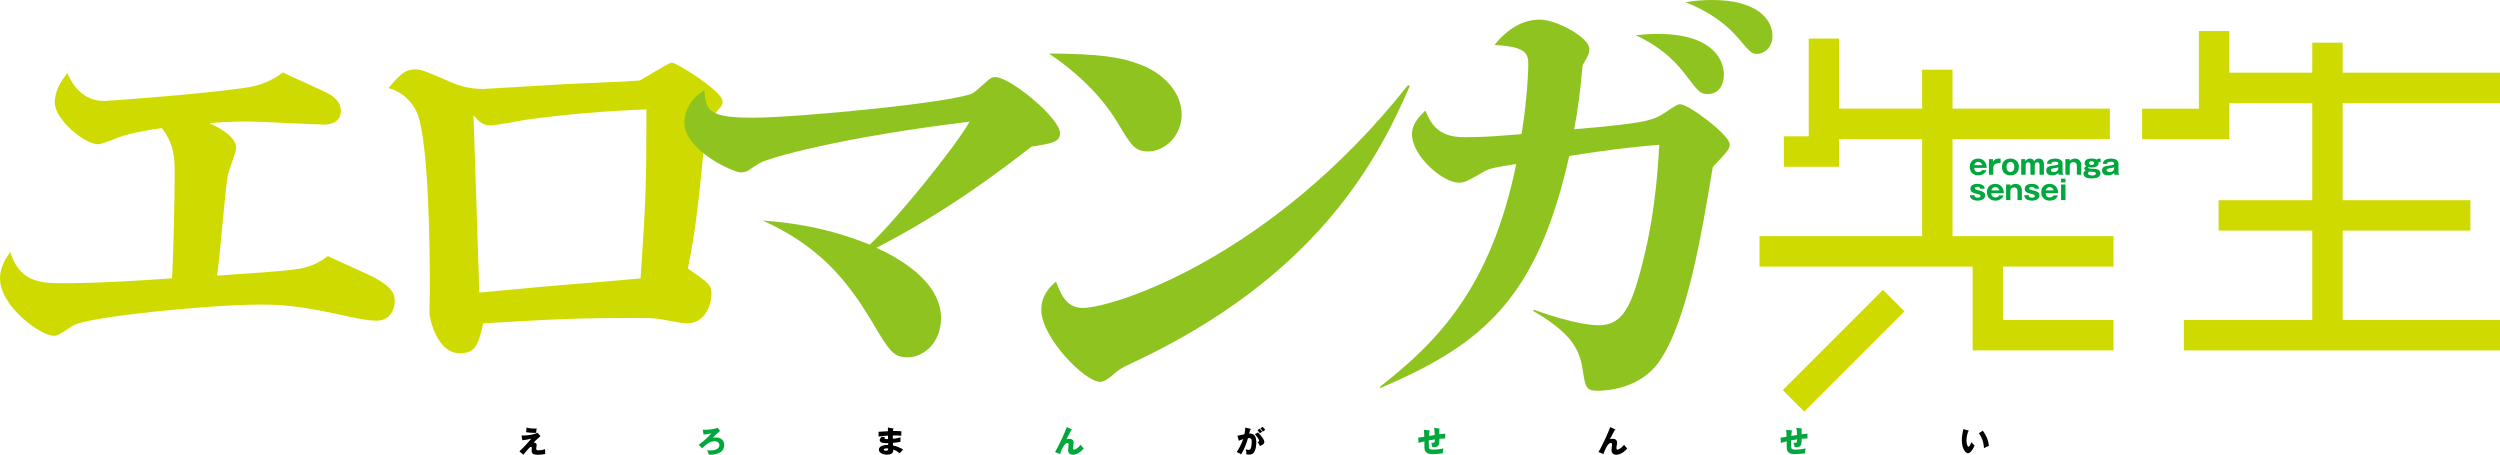 <?xml version="1.0" encoding="utf-8"?>
<!-- Generator: Adobe Illustrator 27.0.1, SVG Export Plug-In . SVG Version: 6.00 Build 0)  -->
<svg version="1.1" id="레이어_1" xmlns="http://www.w3.org/2000/svg" xmlns:xlink="http://www.w3.org/1999/xlink" x="0px"
	 y="0px" viewBox="0 0 720 130.98" enable-background="new 0 0 720 130.98" xml:space="preserve">
<g>
	<path fill="#00A73C" d="M568.573,48.35c0.028,0.746,0.416,1.22,1.177,1.22s0.961-0.402,1.047-0.574h1.277
		c-0.086,0.287-0.158,0.474-0.416,0.746c-0.531,0.574-1.248,0.761-1.908,0.761c-1.421,0-2.454-0.846-2.454-2.425
		c0-1.707,1.22-2.411,2.396-2.411c1.105,0,1.693,0.574,1.951,0.933c0.459,0.603,0.502,1.334,0.517,1.751H568.573z M570.883,47.56
		c-0.302-0.947-1.005-0.947-1.177-0.947c-0.818,0-1.033,0.645-1.119,0.947H570.883z"/>
	<path fill="#00A73C" d="M573.973,45.837l0.014,0.818c0.129-0.287,0.445-0.99,1.736-0.99h0.445v1.306h-0.502
		c-0.617,0-1.593,0.244-1.593,1.349v2.009h-1.263v-4.492H573.973z"/>
	<path fill="#00A73C" d="M576.571,48.084c0-1.707,1.191-2.411,2.44-2.411c1.234,0,2.425,0.703,2.425,2.411
		c0,1.707-1.191,2.425-2.425,2.425C577.762,50.509,576.571,49.791,576.571,48.084 M579.01,46.634c-0.66,0-1.134,0.517-1.134,1.478
		c0,0.703,0.344,1.421,1.134,1.421c0.732,0,1.119-0.631,1.119-1.449C580.129,47.266,579.742,46.634,579.01,46.634"/>
	<path fill="#00A73C" d="M583.271,45.837l0.014,0.646c0.33-0.631,0.875-0.818,1.349-0.818c0.875,0,1.105,0.56,1.206,0.804
		c0.158-0.272,0.473-0.804,1.349-0.804c0.861,0,1.464,0.56,1.464,1.636v3.028h-1.263v-2.827c0-0.158-0.043-0.775-0.646-0.775
		c-0.631,0-0.732,0.646-0.732,0.904v2.698h-1.248v-2.856c0-0.545-0.272-0.746-0.645-0.746c-0.646,0-0.732,0.66-0.732,0.933v2.669
		h-1.277v-4.492H583.271z"/>
	<path fill="#00A73C" d="M592.907,50.33c-0.1-0.173-0.129-0.345-0.129-0.531c-0.201,0.23-0.617,0.703-1.722,0.703
		c-0.531,0-1.736-0.086-1.736-1.435c0-1.105,0.962-1.234,2.095-1.392c1.105-0.158,1.363-0.201,1.363-0.56
		c0-0.517-0.502-0.531-0.832-0.531c-1.162,0-1.162,0.373-1.162,0.603h-1.248c0.043-0.316,0.1-0.746,0.588-1.105
		c0.474-0.316,1.378-0.416,1.808-0.416c0.674,0,2.095,0.187,2.095,1.463v2.583c0,0.129,0.086,0.43,0.23,0.516v0.101H592.907z
		 M592.778,48.177c-0.23,0.129-0.345,0.144-0.89,0.23c-0.832,0.115-1.248,0.187-1.248,0.645c0,0.502,0.846,0.502,0.89,0.502
		c0.947,0,1.248-0.76,1.248-0.933V48.177z"/>
	<path fill="#00A73C" d="M596.072,45.837l0.014,0.502c0.201-0.215,0.603-0.674,1.521-0.674c0.861,0,1.794,0.574,1.794,1.823v2.841
		h-1.263v-2.655c0-0.144-0.057-0.976-1.019-0.976c-0.66,0-1.033,0.43-1.033,0.976v2.655h-1.248v-4.492H596.072z"/>
	<path fill="#00A73C" d="M604.978,46.786c-0.144-0.058-0.258-0.101-0.402-0.101c-0.057,0-0.086,0-0.201,0.014
		c0.029,0.43,0.072,1.55-1.951,1.55c-0.316,0-0.603-0.014-0.933-0.101c-0.057,0.029-0.115,0.086-0.115,0.173
		c0,0.086,0.1,0.129,0.129,0.143c0.272,0.101,1.707,0.173,2.023,0.201c0.215,0.029,1.392,0.158,1.392,1.263
		c0,0.229-0.072,0.76-0.718,1.148c-0.43,0.258-1.478,0.316-1.865,0.316c-0.631,0-2.296-0.1-2.296-1.334
		c0-0.201,0.029-0.674,0.617-0.99c-0.158-0.072-0.373-0.201-0.373-0.546c0-0.387,0.344-0.545,0.531-0.631
		c-0.445-0.345-0.445-0.79-0.445-0.919c0-1.305,1.607-1.305,1.995-1.305c0.804,0,1.205,0.129,1.478,0.301
		c0.359-0.301,0.732-0.301,0.804-0.301c0.115,0,0.229,0,0.33,0.028V46.786z M601.347,49.913c0,0.617,1.005,0.617,1.22,0.617
		c0.344,0,1.033-0.043,1.033-0.56c0-0.301-0.244-0.402-0.445-0.445c-0.172-0.043-1.119-0.1-1.478-0.086
		C601.548,49.54,601.347,49.655,601.347,49.913 M601.649,46.972c0,0.33,0.301,0.531,0.717,0.531c0.459,0,0.746-0.229,0.746-0.56
		c0-0.316-0.301-0.517-0.732-0.517C601.821,46.426,601.649,46.699,601.649,46.972"/>
	<path fill="#00A73C" d="M608.987,50.33c-0.1-0.173-0.129-0.345-0.129-0.531c-0.201,0.23-0.617,0.703-1.722,0.703
		c-0.531,0-1.736-0.086-1.736-1.435c0-1.105,0.962-1.234,2.109-1.392c1.091-0.158,1.349-0.201,1.349-0.56
		c0-0.517-0.502-0.531-0.818-0.531c-1.177,0-1.177,0.373-1.177,0.603h-1.234c0.028-0.316,0.086-0.746,0.574-1.105
		c0.474-0.316,1.378-0.416,1.808-0.416c0.674,0,2.109,0.187,2.109,1.463v2.583c0,0.129,0.072,0.43,0.215,0.516v0.101H608.987z
		 M608.858,48.177c-0.23,0.129-0.345,0.144-0.89,0.23c-0.832,0.115-1.248,0.187-1.248,0.645c0,0.502,0.846,0.502,0.89,0.502
		c0.947,0,1.248-0.76,1.248-0.933V48.177z"/>
	<path fill="#00A73C" d="M570.295,54.356c-0.014-0.402-0.373-0.545-0.804-0.545c-0.215,0-0.717,0.029-0.717,0.416
		c0,0.344,0.388,0.43,0.473,0.444c1.736,0.445,2.468,0.617,2.468,1.607c0,0.904-0.818,1.507-2.181,1.507
		c-0.474,0-1.062-0.1-1.449-0.33c-0.617-0.373-0.703-0.76-0.775-1.234h1.32c0.057,0.617,0.474,0.703,0.976,0.703
		c0.66,0,0.789-0.316,0.789-0.488c0-0.359-0.359-0.43-0.66-0.517c-1.564-0.373-2.253-0.545-2.253-1.55
		c0-1.421,1.751-1.421,2.038-1.421c0.229,0,1.09,0,1.664,0.517c0.287,0.229,0.345,0.473,0.402,0.889H570.295z"/>
	<path fill="#00A73C" d="M573.491,55.636c0.043,0.746,0.43,1.22,1.191,1.22s0.961-0.416,1.047-0.574h1.277
		c-0.1,0.287-0.172,0.473-0.416,0.746c-0.531,0.574-1.248,0.761-1.908,0.761c-1.421,0-2.454-0.861-2.454-2.425
		c0-1.707,1.22-2.411,2.396-2.411c1.105,0,1.693,0.574,1.951,0.933c0.459,0.603,0.502,1.334,0.517,1.751H573.491z M575.816,54.832
		c-0.302-0.932-1.005-0.932-1.177-0.932c-0.818,0-1.033,0.631-1.119,0.932H575.816z"/>
	<path fill="#00A73C" d="M578.983,53.123l0.014,0.502c0.201-0.215,0.603-0.674,1.521-0.674c0.861,0,1.779,0.574,1.779,1.823v2.841
		h-1.248V54.96c0-0.144-0.072-0.976-1.033-0.976c-0.646,0-1.019,0.43-1.019,0.976v2.655h-1.248v-4.492H578.983z"/>
	<path fill="#00A73C" d="M585.94,54.356c-0.014-0.402-0.359-0.545-0.789-0.545c-0.215,0-0.717,0.029-0.717,0.416
		c0,0.344,0.373,0.43,0.473,0.444c1.736,0.445,2.454,0.617,2.454,1.607c0,0.904-0.818,1.507-2.167,1.507
		c-0.488,0-1.076-0.1-1.449-0.33c-0.631-0.373-0.703-0.76-0.775-1.234h1.32c0.043,0.617,0.474,0.703,0.976,0.703
		c0.66,0,0.775-0.316,0.775-0.488c0-0.359-0.345-0.43-0.66-0.517c-1.55-0.373-2.253-0.545-2.253-1.55
		c0-1.421,1.765-1.421,2.038-1.421c0.229,0,1.105,0,1.679,0.517c0.272,0.229,0.344,0.473,0.402,0.889H585.94z"/>
	<path fill="#00A73C" d="M589.158,55.636c0.028,0.746,0.416,1.22,1.177,1.22s0.961-0.416,1.047-0.574h1.277
		c-0.1,0.287-0.158,0.473-0.416,0.746c-0.531,0.574-1.248,0.761-1.908,0.761c-1.421,0-2.454-0.861-2.454-2.425
		c0-1.707,1.22-2.411,2.396-2.411c1.105,0,1.693,0.574,1.951,0.933c0.459,0.603,0.502,1.334,0.517,1.751H589.158z M591.469,54.832
		c-0.302-0.932-1.005-0.932-1.177-0.932c-0.818,0-1.033,0.631-1.119,0.932H591.469z"/>
	<path fill="#00A73C" d="M594.863,52.546h-1.277v-1.09h1.277V52.546z M594.863,57.626h-1.277v-4.491h1.277V57.626z"/>
</g>
<polygon fill="#CFDB00" points="720,29.68 720,20.927 674.685,20.927 674.685,12.289 665.933,12.289 665.933,20.927 642.027,20.927 
	642.027,8.931 633.288,8.931 633.288,31.301 616.931,31.301 616.931,40.069 642.027,40.069 642.027,29.68 665.933,29.68 
	665.933,57.661 638.956,57.661 638.956,66.414 665.933,66.414 665.933,92.156 628.941,92.156 628.941,100.909 720,100.909 
	720,92.156 674.685,92.156 674.685,66.414 711.476,66.414 711.476,57.661 674.685,57.661 674.685,29.68 "/>
<g>
	<polygon fill="#CFDB00" points="607.638,40.035 607.638,31.283 562.324,31.283 562.324,20.076 553.571,20.076 553.571,31.283 
		529.665,31.283 529.665,11.108 520.913,11.108 520.913,39.261 513.738,39.261 513.738,48.028 529.665,48.028 529.665,40.035 
		553.571,40.035 553.571,68.016 506.736,68.016 506.736,76.783 568.121,76.783 568.121,100.904 608.7,100.904 608.7,92.151 
		576.859,92.151 576.859,76.783 608.7,76.783 608.7,68.016 562.324,68.016 562.324,40.035 	"/>
	<polygon fill="#CFDB00" points="513.445,112.34 519.63,118.539 548.486,89.683 542.301,83.484 	"/>
</g>
<path fill="#CFDB00" d="M68.015,42.558c0,1.292-2.31,6.931-2.44,8.079c-0.775,4.362-2.31,24.264-3.071,28.741
	c18.08-1.262,20.146-1.392,23.992-2.038c4.104-0.775,6.156-2.31,7.949-3.602c2.196,1.163,12.068,5.395,13.99,6.544
	c3.989,2.31,5.266,3.974,5.266,6.414c0,0.645-0.258,5.653-5.266,5.653c-2.554,0-5.639-0.645-12.053-2.052
	c-10.92-2.31-15.799-2.569-21.438-2.569c-14.88,0-50.293,3.587-53.895,6.027c-3.329,2.195-4.362,2.956-5.525,2.956
	C11.68,96.712,0,88.246,0,80.153c0-3.214,1.664-5.768,2.956-7.562c2.569,8.208,8.079,8.983,14.622,8.983
	c10.274,0,23.231-0.775,31.955-1.421c0.388-5.639,0.775-23.49,0.775-30.033c0-4.347,0-8.451-3.716-13.215
	c-0.388,0-8.595,1.162-12.584,2.697c-2.568,1.033-4.864,1.937-5.768,1.937c-3.975,0-12.455-7.189-12.455-11.938
	c0-3.731,1.937-6.299,3.602-8.595c2.181,5.252,5.897,8.078,10.647,8.078c1.535,0,33.49-2.439,42.344-4.118
	c4.62-0.89,7.705-3.057,9.112-4.104c2.181,1.162,12.068,5.395,13.861,6.543c1.664,1.163,2.827,2.583,2.827,4.506
	c0,3.458-3.214,3.974-4.879,3.974c-2.31,0-18.353-0.889-21.811-0.889c-5.524,0-8.853,0.244-11.178,0.502
	C61.6,36.015,68.015,38.971,68.015,42.558"/>
<path fill="#CFDB00" d="M119.69,19.966c1.794,0,4.233,1.162,9.628,3.458c1.407,0.646,4.865,2.196,9.872,2.196
	c0.645,0,21.179-1.277,23.748-1.407c4.879-0.258,17.061-0.645,21.294-1.033c1.549-0.775,8.351-5.137,9.241-5.137
	c1.406,0,14.636,8.222,14.636,11.178c0,1.148-0.129,1.277-4.749,6.271c-1.923,20.548-2.827,30.162-5.266,41.842
	c6.156,4.233,6.801,4.749,6.801,7.318c0,3.587-2.181,8.466-6.93,8.466c-1.407,0-3.846-0.502-5.381-0.775
	c-3.343-0.646-4.362-0.775-8.208-0.775c-18.496,0-22.987,0.273-45.185,1.55c-1.535,6.285-2.181,8.61-6.801,8.61
	c-6.672,0-8.724-10.403-8.724-11.551c0-1.033,0.129-5.912,0.129-6.945c0-10.891-0.258-41.053-3.458-50.179
	c-0.646-1.794-3.085-6.27-8.48-7.691C115.328,21.386,116.605,19.966,119.69,19.966 M151.516,34.472
	c-1.421,0.258-8.724,1.665-10.403,1.665c-2.167,0-3.587-1.536-4.75-2.942c0.258,6.543,1.292,39.646,1.679,51.068
	c3.2-0.258,18.855-1.794,22.456-2.052c20.533-1.664,22.844-1.937,23.992-2.052c1.55-22.844,1.679-27.45,1.679-48.644
	C174.862,31.904,162.809,32.937,151.516,34.472"/>
<path fill="#8FC31F" d="M271.018,91.63c0,7.046-5.008,11.279-9.614,11.279c-4.118,0-5.266-1.794-10.274-10.26
	c-7.06-11.809-15.009-21.681-31.439-29.129c4.621,0.373,16.559,1.148,30.793,6.931c7.577-7.06,24.637-28.11,28.756-35.413
	c-36.963,4.477-57.884,10.389-60.453,11.938c-0.502,0.244-2.813,1.794-3.329,2.167c-0.517,0.273-1.291,0.517-2.052,0.517
	c-2.31,0-16.3-6.414-16.3-14.378c0-0.89,0-5.639,5.768-9.356c0.258,6.27,1.794,7.964,13.99,7.964
	c12.957,0,59.419-4.506,63.523-7.189c0.775-0.531,3.846-3.343,4.491-3.86c0.775-0.646,1.407-0.646,1.794-0.646
	c4.248,0,18.611,11.809,18.611,16.172c0,2.568-2.439,2.956-8.208,3.86c-8.093,6.271-24.135,18.611-44.654,29.129
	C257.673,73.795,271.018,80.582,271.018,91.63"/>
<path fill="#8FC31F" d="M406.019,24.763c-9.37,21.696-27.077,55.187-80.34,79.953c-3.071,1.407-3.329,1.664-5.897,3.846
	c-0.517,0.388-1.794,1.406-2.956,1.406c-4.362,0-16.932-12.684-16.932-20.777c0-4.376,2.827-6.931,4.233-8.078
	c1.406,3.587,2.956,7.562,7.691,7.562c8.868,0,54.412-14.507,93.685-64.169L406.019,24.763z M328.764,18.736
	c6.285,2.44,11.551,7.835,11.551,14.234c0,6.17-4.879,10.647-9.629,10.647c-3.845,0-4.879-1.664-8.853-8.337
	c-2.181-3.587-7.577-11.666-19.759-19.874C316.309,15.522,322.609,16.297,328.764,18.736"/>
<path fill="#8FC31F" d="M441.684,89.194c11.81,4.233,17.191,4.477,18.74,4.477c5.898,0,8.595-3.975,11.164-12.57
	c4.749-16.042,5.768-30.291,6.285-39.403c-4.749,0.402-11.293,0.904-25.928,3.214c-9.241,40.938-24.637,54.154-54.412,66.852
	l-0.115-0.373c16.415-12.842,31.941-28.368,39.259-64.169c-5.653,0.904-7.447,1.148-9.241,2.181
	c-5.008,2.827-5.639,3.214-7.304,3.214c-4.491,0-13.488-7.577-13.488-14.005c0-2.812,1.808-4.735,3.86-6.787
	c1.277,3.085,3.2,7.691,11.034,7.691c6.543,0,10.13-0.373,16.674-0.904c1.55-9.614,1.937-17.836,1.937-19.873
	c0-3.343-0.516-5.281-9.757-5.783c3.846-4.749,8.208-7.304,13.086-7.304c4.75,0,14.249,5.123,14.249,8.451
	c0,1.55-0.904,2.956-1.937,4.635c-0.631,7.189-1.277,12.311-2.425,18.482c21.423-1.808,22.714-2.583,26.301-4.879
	c3.085-2.066,3.473-2.31,4.233-2.31c2.439,0,14.249,8.853,14.249,11.536c0,1.292-0.388,1.794-4.879,6.558
	c-3.343,20.146-7.447,44.525-15.396,55.947c-5.524,7.964-15.267,8.466-17.836,8.466c-3.343,0-3.473-1.148-4.248-6.156
	c-0.889-6.041-3.587-10.647-14.234-16.817L441.684,89.194z M477.356,9.758c16.946,0,19.127,8.466,19.127,11.666
	c0,3.343-1.678,5.654-4.62,5.654c-2.181,0-2.568-0.502-6.428-5.525c-1.794-2.44-6.026-7.562-14.364-11.422
	C474.013,9.872,475.433,9.758,477.356,9.758 M493.14,0c12.455,0,17.333,5.252,17.333,10.403c0,3.2-2.324,5.123-4.491,5.123
	c-1.55,0-1.937-0.516-5.783-5.008c-2.31-2.554-6.414-6.543-14.765-9.872C487.759,0.258,489.926,0,493.14,0"/>
<g>
	<path d="M155.653,125.599c-1.478,1.291-1.837,1.722-1.995,1.923c0.072-0.029,0.086-0.043,0.187-0.043
		c0.459,0,0.717,0.345,0.717,0.631c0,0.158-0.129,0.933-0.129,1.09c0,0.43,0.215,0.502,0.56,0.502c0.674,0,1.349-0.115,1.98-0.33
		c-0.014,0.33,0.014,1.061,0.043,1.377c-0.804,0.158-1.579,0.23-2.167,0.23c-1.55,0-1.736-0.617-1.736-1.076
		c0-0.144,0.043-0.732,0.043-0.861c0-0.072,0-0.373-0.215-0.373c-0.301,0-0.832,0.631-2.238,2.281l-1.105-0.976
		c0.33-0.301,1.894-1.765,3.415-3.645c-0.603,0.158-1.578,0.387-2.583,0.459l-0.229-1.377c0.287,0.014,0.416,0.014,0.603,0.014
		c1.435,0,3.229-0.344,4.003-0.804L155.653,125.599z M151.635,123.131c0.746,0.23,1.535,0.302,2.324,0.302
		c0.316,0,0.459-0.014,0.617-0.029c-0.086,0.33-0.158,0.789-0.158,1.248c-0.1,0.014-0.215,0.014-0.387,0.014
		c-1.306,0-2.152-0.144-2.511-0.201L151.635,123.131z"/>
	<path fill="#00A73C" d="M207.386,124.098c-0.502,0.402-1.492,1.32-2.081,1.98c0.187-0.043,0.445-0.086,0.832-0.086
		c0.861,0,2.425,0.344,2.425,2.152c0,1.478-0.947,2.066-1.277,2.224c-1.005,0.531-2.195,0.589-2.697,0.589
		c-0.215,0-0.345-0.014-0.459-0.014c-0.144-0.574-0.258-0.832-0.502-1.248c0.345,0.014,0.66,0.029,0.89,0.029
		c1.578,0,2.669-0.517,2.669-1.536c0-1.033-1.134-1.119-1.378-1.119c-1.22,0-1.98,0.631-2.827,1.335
		c-0.545,0.445-0.674,0.574-0.775,0.689l-0.99-1.005c1.363-0.904,3.157-2.655,3.659-3.272c-0.43,0.1-1.679,0.301-2.253,0.344
		l-0.23-1.406c0.201,0.014,0.43,0.014,0.746,0.014c1.076,0,2.54-0.158,3.53-0.56L207.386,124.098z"/>
	<path d="M257.214,123.404c0.086,0.014,0.158,0.014,0.158,0.1c0,0.086-0.1,0.115-0.158,0.115
		c-0.029,0.359-0.029,0.43-0.043,0.516c0.402,0,1.751-0.028,2.411,0.057v1.291c-0.43-0.028-1.177-0.1-2.454-0.071v0.961
		c0.244-0.014,1.22-0.115,2.21-0.416v1.291c-0.703,0.158-1.449,0.229-2.167,0.301c0,0.359,0,0.402,0.014,0.761
		c1.09,0.143,2.583,0.904,2.898,1.148c-0.272,0.273-0.43,0.474-0.961,1.091c-0.416-0.373-1.22-0.861-1.865-1.105
		c0.014,0.459,0.086,1.492-1.823,1.492c-1.349,0-2.324-0.617-2.324-1.421c0-0.99,1.234-1.406,2.683-1.377c0-0.201,0-0.201,0-0.517
		c-0.861,0.014-2.439,0.028-2.439-0.818c0-0.316,0.158-0.588,0.603-1.047l0.962,0.201c-0.144,0.215-0.173,0.244-0.173,0.301
		c0,0.1,0,0.244,1.005,0.201c0-0.158,0-0.861,0-1.005c-1.076,0.043-2.009,0.172-2.726,0.272v-1.377
		c0.416-0.043,2.325-0.129,2.712-0.158c0-0.33,0-0.674-0.028-1.076L257.214,123.404z M255.42,129.129c-0.043,0-0.89,0-0.89,0.359
		c0,0.287,0.488,0.316,0.631,0.316c0.43,0,0.689-0.158,0.631-0.631C255.722,129.158,255.593,129.129,255.42,129.129"/>
	<path fill="#00A73C" d="M308.585,123.649c0.071,0.029,0.143,0.072,0.143,0.158c0,0.115-0.143,0.1-0.215,0.086
		c-0.316,0.56-0.732,1.349-1.191,2.267c-0.086,0.172-0.115,0.215-0.187,0.33c0.187-0.043,0.473-0.115,0.804-0.115
		c0.545,0,1.263,0.201,1.263,1.119c0,0.23-0.029,0.517-0.072,0.718c-0.072,0.373-0.101,0.56-0.101,0.861
		c0,0.229,0.057,0.43,0.33,0.43c0.301,0,1.248-0.545,1.865-1.421c0.272,0.373,0.689,0.875,0.918,1.105
		c-0.244,0.258-0.746,0.804-1.478,1.263c-0.689,0.402-1.335,0.516-1.664,0.516c-0.804,0-1.392-0.459-1.392-1.334
		c0-0.258,0.144-1.407,0.144-1.636c0-0.316-0.172-0.43-0.359-0.43c-0.933,0-1.98,2.698-2.109,3.214l-1.421-0.588
		c0.56-0.918,1.808-3.544,2.08-4.118c0.545-1.177,0.904-2.038,1.306-3.085L308.585,123.649z"/>
	<path d="M360.061,123.481c0.158,0.043,0.201,0.058,0.201,0.158c0,0.115-0.115,0.115-0.215,0.129
		c-0.043,0.158-0.258,0.889-0.287,1.09c1.536-0.057,2.052,0.89,2.052,2.569c0,0.143,0,2.009-0.717,2.927
		c-0.187,0.244-0.56,0.574-1.406,0.574c-0.373,0-0.546-0.057-0.732-0.1c0-0.646-0.014-0.761-0.187-1.435
		c0.546,0.158,0.732,0.187,0.919,0.187c0.703,0,0.804-1.579,0.804-2.44c0-0.344-0.029-0.976-0.818-0.976
		c-0.086,0-0.172,0.014-0.258,0.014c-0.445,1.65-1.105,3.243-1.98,4.707c-0.258-0.23-0.574-0.43-1.263-0.703
		c0.718-1.076,1.421-2.382,1.837-3.702c-0.531,0.158-0.818,0.273-1.234,0.459l-0.402-1.449c0.345-0.043,0.718-0.129,2.009-0.43
		c0.158-0.746,0.244-1.234,0.258-1.923L360.061,123.481z M362.299,124.543c0.545,0.545,1.062,1.148,1.407,1.664
		c0.315,0.517,0.416,0.79,0.416,1.105c0,0.645-0.761,0.918-1.277,1.133c-0.186-0.445-0.531-0.961-0.66-1.162
		c0.33-0.1,0.445-0.144,0.445-0.344c0-0.402-0.861-1.507-1.234-1.909L362.299,124.543z M362.773,123.467
		c0.387,0.387,0.545,0.603,0.717,0.861c-0.201,0.129-0.244,0.158-0.631,0.459c-0.086-0.115-0.516-0.689-0.717-0.889L362.773,123.467
		z M363.648,122.922c0.473,0.488,0.645,0.761,0.732,0.89c-0.187,0.129-0.502,0.359-0.703,0.502
		c-0.244-0.445-0.388-0.646-0.689-0.961L363.648,122.922z"/>
	<path fill="#00A73C" d="M414.48,123.411c0.115,0.029,0.201,0.029,0.201,0.129c0,0.101-0.115,0.129-0.187,0.144
		c0,0.029,0.029,1.263,0.043,1.392c1.076-0.158,1.363-0.173,1.678-0.201v1.421c-0.143,0-0.287-0.014-0.516-0.014
		c-0.402,0-0.804,0.043-1.148,0.072c0,2.339-0.387,2.425-2.038,2.425c-0.043-0.445-0.316-1.234-0.33-1.291
		c0.1,0.014,0.258,0.043,0.488,0.043c0.488,0,0.516-0.129,0.574-0.99c-0.272,0.043-1.492,0.244-1.75,0.287
		c0,0.287-0.014,0.531-0.014,0.804c0,1.378,0.057,1.464,0.229,1.622c0.187,0.172,0.445,0.244,1.047,0.244
		c0.502,0,1.693-0.057,2.927-0.373c-0.043,0.215-0.172,0.804-0.158,1.421c-1.148,0.201-2.884,0.244-3.014,0.244
		c-0.502,0-1.851-0.028-2.181-1.205c-0.129-0.488-0.115-1.177-0.101-2.468c-1.047,0.244-1.349,0.33-1.693,0.43l-0.101-1.521
		c0.474-0.014,0.89-0.086,1.751-0.244c-0.014-0.875-0.057-1.578-0.115-1.995l1.506,0.158c0.129,0.028,0.23,0.028,0.23,0.144
		c0,0.1-0.086,0.129-0.144,0.143c-0.029,0.201-0.086,1.134-0.1,1.32c0.258-0.043,1.09-0.172,1.636-0.273
		c0-0.444-0.028-1.306-0.201-2.066L414.48,123.411z"/>
	<path d="M465.088,123.649c0.071,0.029,0.143,0.072,0.143,0.158c0,0.115-0.143,0.1-0.215,0.086
		c-0.316,0.56-0.732,1.349-1.191,2.267c-0.086,0.172-0.115,0.215-0.187,0.33c0.187-0.043,0.473-0.115,0.804-0.115
		c0.545,0,1.277,0.201,1.277,1.119c0,0.23-0.028,0.517-0.086,0.718c-0.072,0.373-0.101,0.56-0.101,0.861
		c0,0.229,0.057,0.43,0.33,0.43c0.301,0,1.248-0.545,1.88-1.421c0.258,0.373,0.674,0.875,0.904,1.105
		c-0.244,0.258-0.746,0.804-1.478,1.263c-0.689,0.402-1.335,0.516-1.664,0.516c-0.804,0-1.392-0.459-1.392-1.334
		c0-0.258,0.144-1.407,0.144-1.636c0-0.316-0.172-0.43-0.359-0.43c-0.933,0-1.98,2.698-2.109,3.214l-1.421-0.588
		c0.56-0.918,1.822-3.544,2.08-4.118c0.545-1.177,0.904-2.038,1.306-3.085L465.088,123.649z"/>
	<path fill="#00A73C" d="M518.812,123.411c0.115,0.029,0.201,0.029,0.201,0.129c0,0.101-0.1,0.129-0.172,0.144
		c0,0.029,0.029,1.263,0.029,1.392c1.09-0.158,1.377-0.173,1.678-0.201v1.421c-0.143,0-0.287-0.014-0.516-0.014
		c-0.402,0-0.804,0.043-1.148,0.072c0,2.339-0.387,2.425-2.023,2.425c-0.043-0.445-0.33-1.234-0.344-1.291
		c0.1,0.014,0.272,0.043,0.488,0.043c0.488,0,0.516-0.129,0.574-0.99c-0.272,0.043-1.492,0.244-1.75,0.287
		c0,0.287-0.014,0.531-0.014,0.804c0,1.378,0.072,1.464,0.229,1.622c0.201,0.172,0.459,0.244,1.062,0.244
		c0.488,0,1.679-0.057,2.913-0.373c-0.043,0.215-0.172,0.804-0.158,1.421c-1.148,0.201-2.884,0.244-2.999,0.244
		c-0.502,0-1.865-0.028-2.195-1.205c-0.115-0.488-0.115-1.177-0.101-2.468c-1.047,0.244-1.349,0.33-1.679,0.43l-0.1-1.521
		c0.459-0.014,0.875-0.086,1.736-0.244c-0.014-0.875-0.043-1.578-0.115-1.995l1.506,0.158c0.129,0.028,0.23,0.028,0.23,0.144
		c0,0.1-0.086,0.129-0.144,0.143c-0.029,0.201-0.086,1.134-0.1,1.32c0.258-0.043,1.105-0.172,1.65-0.273
		c-0.014-0.444-0.043-1.306-0.215-2.066L518.812,123.411z"/>
	<path d="M566.846,123.971c0.072,0.028,0.172,0.057,0.172,0.143c0,0.115-0.101,0.129-0.172,0.129
		c-0.187,0.531-0.502,1.449-0.502,2.612c0,1.076,0.344,1.808,0.588,1.808c0.273,0,0.617-0.761,0.846-1.32
		c0.316,0.459,0.646,0.746,0.904,0.933c-0.689,1.679-1.478,2.267-1.908,2.267c-0.488,0-1.765-1.019-1.765-3.716
		c0-1.119,0.187-2.123,0.416-3.243L566.846,123.971z M571.051,124.042c0.947,1.277,1.607,2.755,1.75,4.377
		c-0.516,0.187-1.133,0.488-1.421,0.645c-0.1-1.851-0.631-3.128-1.449-4.319L571.051,124.042z"/>
</g>
</svg>
